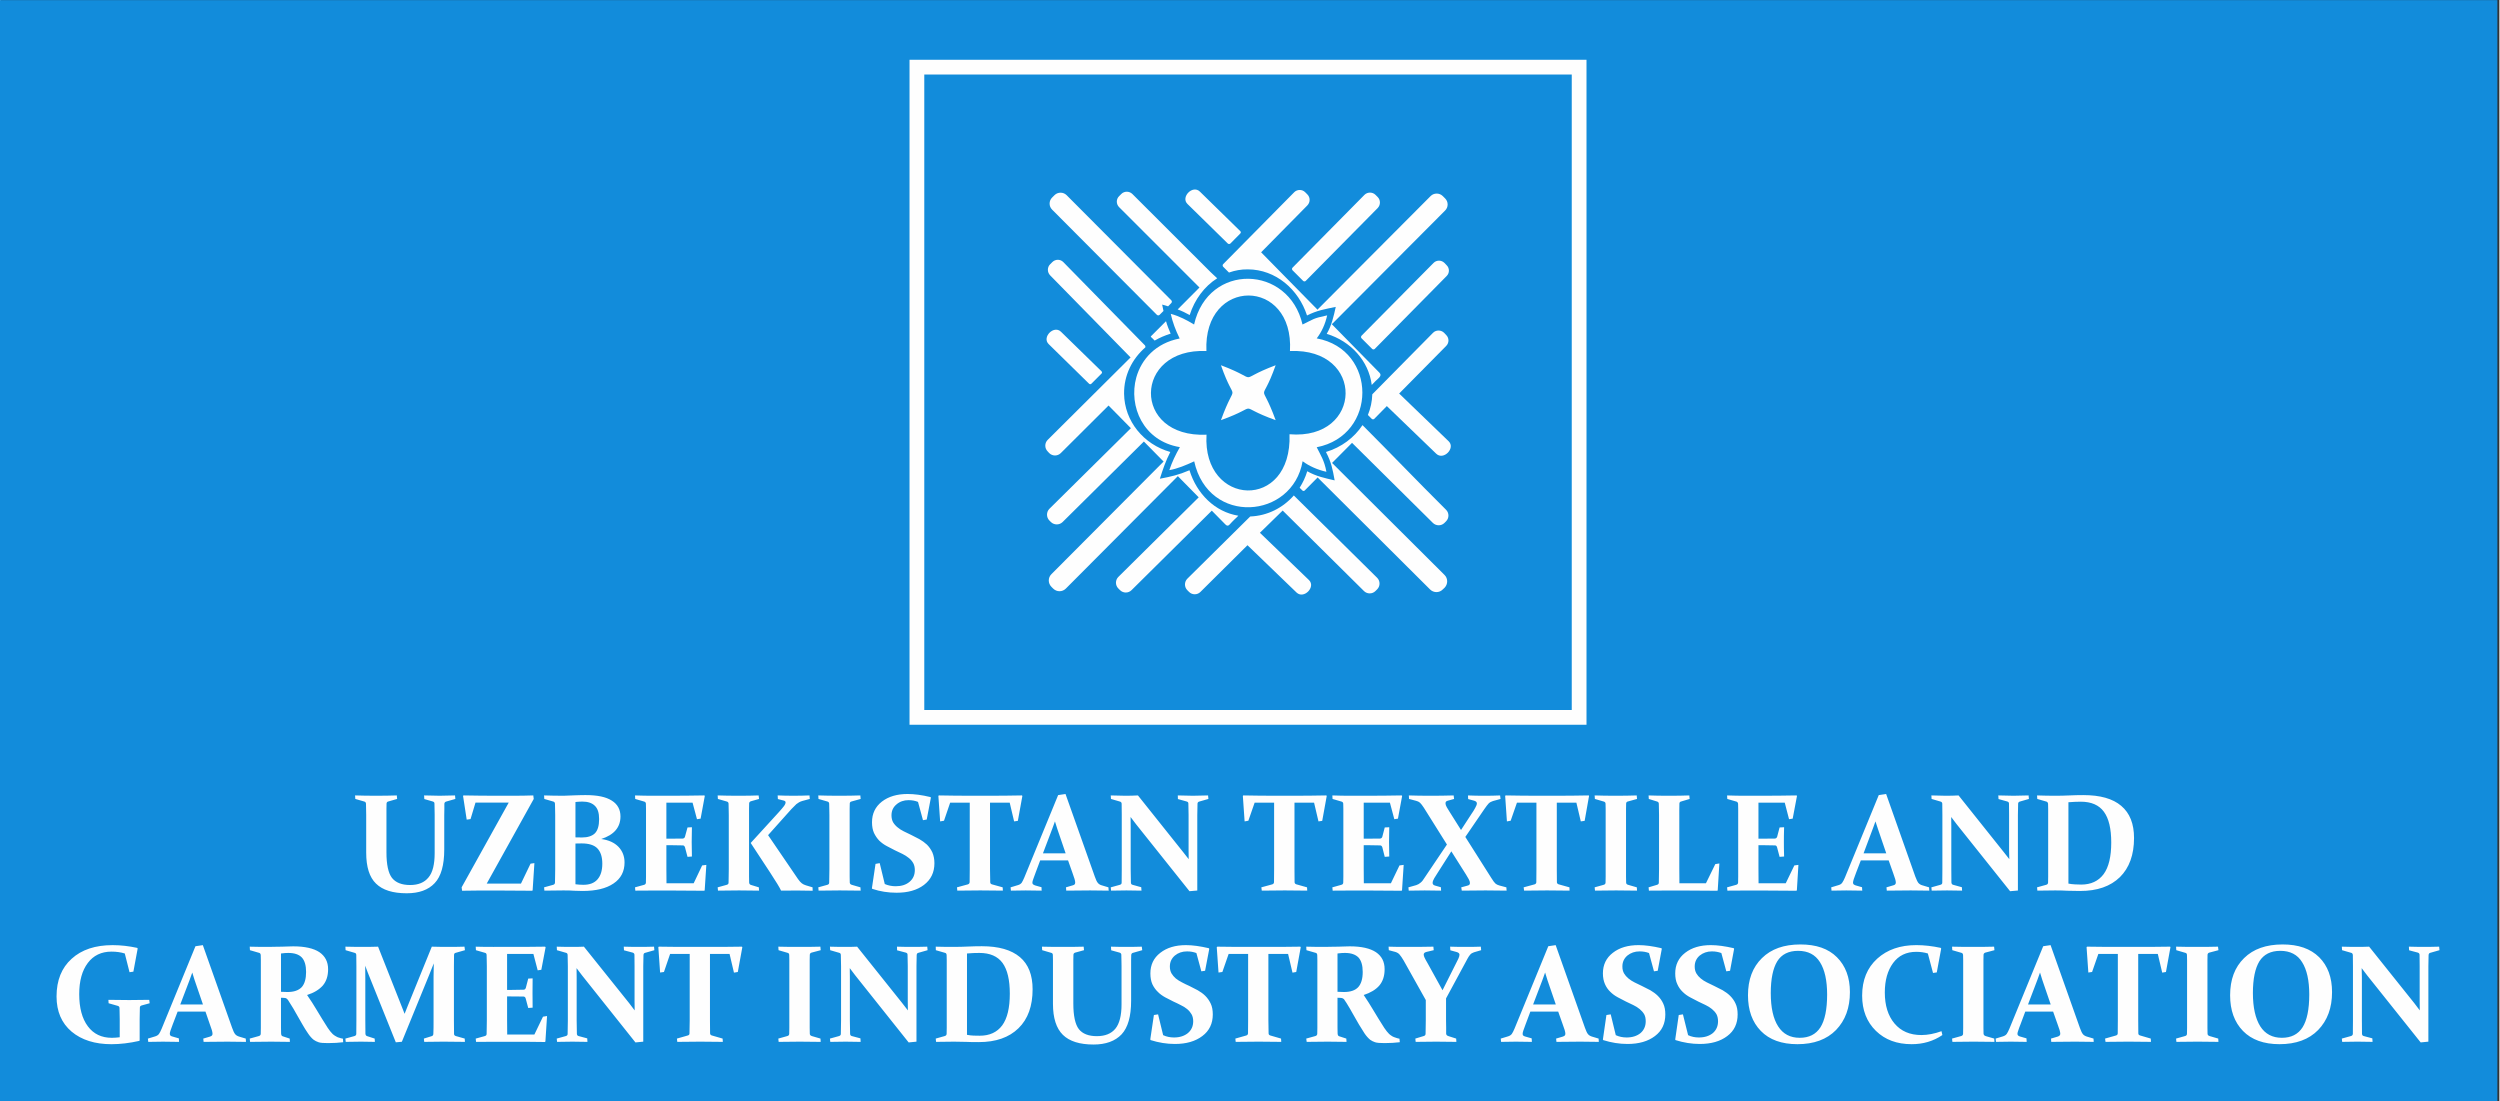 <?xml version="1.0" encoding="UTF-8"?>
<!DOCTYPE svg PUBLIC "-//W3C//DTD SVG 1.1//EN" "http://www.w3.org/Graphics/SVG/1.1/DTD/svg11.dtd">
<!-- Creator: CorelDRAW 2020 (64-Bit) -->
<svg xmlns="http://www.w3.org/2000/svg" xml:space="preserve" width="227px" height="100px" version="1.1" style="shape-rendering:geometricPrecision; text-rendering:geometricPrecision; image-rendering:optimizeQuality; fill-rule:evenodd; clip-rule:evenodd"
viewBox="0 0 227 100.05"
 xmlns:xlink="http://www.w3.org/1999/xlink"
 xmlns:xodm="http://www.corel.com/coreldraw/odm/2003">
 <rect x="0" y="0" width="227" height="100.05" fill="#333333" stroke="none"/>
 <defs>
  <style type="text/css">
   <![CDATA[
    .fil2 {fill:#FEFEFE}
    .fil0 {fill:#128CDB}
    .fil3 {fill:#FEFEFE;fill-rule:nonzero}
    .fil1 {fill:#FEFEFE;fill-rule:nonzero}
   ]]>
  </style>
 </defs>
 <g id="Layer_x0020_1">
  <g id="_2700908815968">
   <polygon class="fil0" points="-0.18,0.01 226.82,0.01 226.82,100.06 -0.18,100.06 "/>
   <g>
    <path class="fil1" d="M83.24 5.43l60.83 0 0 60.41 -61.5 0 0 -60.41 0.67 0zm59.49 1.34l-58.82 0 0 57.73 58.82 0 0 -57.73z"/>
    <path class="fil2" d="M119.68 28.08l10.23 -10.27c0.3,-0.3 0.8,-0.3 1.1,0l0.22 0.22c0.3,0.3 0.3,0.79 0,1.09l-10.24 10.28c-0.02,0.02 -0.05,0.03 -0.07,0.04l4.34 4.42c0.27,0.28 -0.09,0.49 -0.36,0.76 -0.12,0.12 -0.23,0.23 -0.34,0.35 -0.28,-2.19 -1.91,-3.98 -4.09,-4.64 0.46,-0.8 0.62,-1.56 0.82,-2.45 -0.97,0.2 -1.71,0.32 -2.61,0.78 -0.77,-2.38 -2.85,-4.18 -5.37,-4.19 -0.61,-0.01 -1.19,0.1 -1.72,0.29l-0.53 -0.53c-0.06,-0.07 -0.06,-0.17 0,-0.23l6.46 -6.54c0.27,-0.27 0.72,-0.27 0.99,0l0.2 0.2c0.28,0.28 0.27,0.72 0,1l-4.2 4.26 5.13 5.22c0.01,-0.02 0.02,-0.04 0.04,-0.06zm-19.03 8.76l2.03 2.06 -7.41 7.33c-0.28,0.29 -0.28,0.76 0,1.05l0.15 0.15c0.29,0.28 0.76,0.28 1.05,0l7.39 -7.32 1.79 1.82c-0.02,0.01 -0.04,0.03 -0.05,0.05l-10.14 10.18c-0.32,0.31 -0.32,0.83 0,1.15l0.16 0.16c0.32,0.32 0.83,0.32 1.15,0l10.14 -10.18c0.01,-0.01 0.02,-0.03 0.03,-0.04l1.9 1.93 -7.3 7.23c-0.29,0.29 -0.29,0.76 0,1.05l0.15 0.15c0.29,0.29 0.76,0.29 1.05,0l7.29 -7.22 1.22 1.24c0.27,0.28 0.36,0.04 0.64,-0.24l0.2 -0.2c0.12,-0.12 0.26,-0.23 0.35,-0.34 -2.13,-0.35 -3.77,-1.98 -4.44,-4.13 -0.97,0.42 -1.68,0.58 -2.69,0.77 0.28,-0.87 0.53,-1.62 0.95,-2.43 -2.42,-0.68 -4.17,-2.8 -4.2,-5.29 -0.02,-1.66 0.72,-3.16 1.93,-4.21 0.02,-0.06 0.01,-0.13 -0.03,-0.18l-7.42 -7.57c-0.27,-0.28 -0.72,-0.28 -1,0l-0.2 0.2c-0.27,0.27 -0.27,0.72 0,1l7.31 7.46 -7.53 7.49c-0.29,0.29 -0.29,0.76 0,1.05l0.14 0.15c0.29,0.29 0.76,0.29 1.05,0l4.34 -4.32zm23.07 1.78c2.53,2.53 5.03,5.15 7.59,7.69 0.29,0.29 0.29,0.76 0,1.05l-0.15 0.15c-0.28,0.28 -0.75,0.28 -1.04,0l-7.35 -7.28 -1.82 1.83c0.02,0.01 0.03,0.02 0.05,0.04l10.18 10.14c0.31,0.31 0.31,0.83 0,1.15l-0.17 0.16c-0.31,0.32 -0.83,0.32 -1.15,0l-10.18 -10.14c-0.01,-0.01 -0.02,-0.02 -0.03,-0.04l-1.17 1.18c-0.06,0.07 -0.16,0.07 -0.23,0l-0.24 -0.24c0.29,-0.46 0.53,-0.96 0.69,-1.5 0.83,0.47 1.59,0.62 2.49,0.83 -0.18,-1 -0.3,-1.65 -0.79,-2.58 1.4,-0.42 2.57,-1.3 3.32,-2.44zm-19.21 -8.08l1.36 -1.36c0.11,0.39 0.26,0.76 0.42,1.13 -0.52,0.16 -1,0.37 -1.45,0.63l-0.25 -0.25c-0.06,-0.06 -0.14,-0.08 -0.08,-0.15zm2.42 -2.43l1.98 -1.99 -7.3 -7.3c-0.28,-0.28 -0.28,-0.73 0,-1l0.2 -0.2c0.27,-0.27 0.72,-0.27 1,0l7.11 7.1c0.19,0.19 0.4,0.37 0.6,0.56 -1.17,0.74 -2.05,1.93 -2.5,3.34 -0.36,-0.2 -0.71,-0.37 -1.09,-0.51zm17.68 7.71l5.52 -5.59c0.27,-0.27 0.72,-0.27 1,0l0.19 0.2c0.28,0.28 0.28,0.72 0,1l-4.27 4.32 4.5 4.34c0.64,0.62 -0.47,1.76 -1.13,1.13l-4.49 -4.33 -1.14 1.16c-0.06,0.06 -0.17,0.06 -0.23,0l-0.35 -0.35c0.24,-0.59 0.38,-1.22 0.4,-1.88zm-11.34 13.71l4.46 4.3c0.66,0.63 1.77,-0.51 1.13,-1.13l-4.46 -4.3 2.07 -2.02 7.38 7.31c0.29,0.29 0.76,0.29 1.05,0l0.15 -0.15c0.29,-0.29 0.29,-0.76 0,-1.05l-7.57 -7.48c-0.99,1.13 -2.4,1.85 -3.96,1.91l-5.71 5.65c-0.29,0.29 -0.29,0.76 0,1.05l0.15 0.15c0.28,0.29 0.76,0.29 1.04,0l4.27 -4.24zm-13.26 -15.8l-3.68 -3.59c-0.65,-0.64 -1.76,0.5 -1.12,1.12l3.67 3.6c0.06,0.06 0.15,0.06 0.21,0l0.92 -0.92c0.06,-0.05 0.06,-0.15 0,-0.21zm12.61 -12.73l-3.68 -3.6c-0.65,-0.63 -1.76,0.51 -1.12,1.13l3.67 3.6c0.06,0.05 0.16,0.05 0.22,0l0.91 -0.92c0.06,-0.06 0.06,-0.15 0,-0.21zm-6.27 6.28l-9.51 -9.55c-0.3,-0.3 -0.8,-0.3 -1.1,0l-0.22 0.22c-0.3,0.3 -0.3,0.79 0,1.09l9.52 9.56c0.07,0.07 0.18,0.07 0.25,0l0.35 -0.35c-0.04,-0.19 -0.08,-0.38 -0.12,-0.58 0.19,0.05 0.37,0.1 0.54,0.16l0.29 -0.3c0.07,-0.07 0.07,-0.18 0,-0.25zm17.28 3.22l6.54 -6.61c0.27,-0.28 0.72,-0.28 1,0l0.19 0.2c0.28,0.27 0.28,0.72 0,0.99l-6.53 6.62c-0.07,0.06 -0.17,0.06 -0.23,0l-0.97 -0.97c-0.06,-0.06 -0.06,-0.16 0,-0.23zm-6.27 -6.18l6.54 -6.62c0.27,-0.27 0.73,-0.27 1,0l0.2 0.2c0.27,0.27 0.27,0.72 0,1l-6.54 6.62c-0.06,0.06 -0.16,0.06 -0.23,0l-0.97 -0.97c-0.06,-0.07 -0.06,-0.17 0,-0.23z"/>
    <path class="fil2" d="M108.42 29.48c-0.65,-0.39 -1.31,-0.75 -2.12,-0.97 0.16,0.74 0.44,1.49 0.81,2.24 -2.17,0.42 -3.47,1.87 -3.94,3.54 -0.72,2.62 0.63,5.78 3.96,6.33 -0.39,0.68 -0.72,1.37 -0.96,2.09 0.75,-0.13 1.5,-0.45 2.26,-0.8 1.3,5.87 8.94,5.25 9.85,-0.01 0.59,0.44 1.35,0.78 2.16,0.96 -0.19,-1.04 -0.51,-1.48 -0.88,-2.23 5.53,-1.08 5.53,-8.87 0,-9.89 0.45,-0.59 0.77,-1.28 0.95,-2.09 -1.34,0.28 -1.2,0.34 -2.24,0.83 -1.25,-5.43 -8.57,-5.65 -9.85,0zm2.44 8.69c3.89,-1.4 1.07,-1.4 4.97,0 -1.43,-3.93 -1.38,-1.08 0,-4.99 -3.86,1.45 -1.12,1.45 -4.97,0 1.37,3.91 1.42,1.06 0,4.99zm-1.32 -6.28c-6.64,-0.3 -6.8,7.9 0.01,7.6 -0.39,6.55 7.79,6.97 7.54,-0.04 6.68,0.56 6.89,-7.86 0.04,-7.56 0.39,-6.71 -7.89,-6.74 -7.59,0z"/>
   </g>
   <g>
    <path class="fil3" d="M32.2 72.26c0.57,0.02 1.2,0.03 1.9,0.03 0.71,0 1.34,-0.01 1.89,-0.03l0.03 0.32 -0.8 0.23c-0.1,0.02 -0.15,0.09 -0.16,0.18 0,0.15 0,0.31 -0.01,0.48 0,0.17 0,0.36 0,0.55l0 3.4c0,1.13 0.17,1.9 0.5,2.33 0.34,0.43 0.89,0.65 1.65,0.65 0.74,0 1.3,-0.23 1.67,-0.69 0.38,-0.45 0.56,-1.19 0.56,-2.21l0 -3.48c0,-0.19 0,-0.38 -0.01,-0.55 0,-0.17 0,-0.33 -0.01,-0.48 0,-0.09 -0.05,-0.15 -0.16,-0.18l-0.76 -0.22 -0.02 -0.33c0.55,0.02 1.02,0.03 1.42,0.03 0.36,0 0.83,-0.01 1.39,-0.03l0.03 0.32 -0.84 0.24c-0.1,0.03 -0.15,0.1 -0.16,0.2 0,0.14 0,0.3 0,0.47 -0.01,0.17 -0.01,0.35 -0.01,0.56l0 3.13c0,1.42 -0.29,2.44 -0.87,3.05 -0.58,0.62 -1.43,0.92 -2.54,0.92 -1.26,0 -2.19,-0.29 -2.79,-0.88 -0.6,-0.58 -0.89,-1.52 -0.89,-2.81l0 -3.41c0,-0.21 0,-0.39 -0.01,-0.56 0,-0.17 0,-0.33 -0.01,-0.47 0,-0.1 -0.05,-0.17 -0.14,-0.2l-0.83 -0.24 -0.02 -0.32zm9.72 8.66l-0.04 -0.31 4.28 -7.7 -3.02 0 -0.45 1.5 -0.35 0.05 -0.33 -2.15 0.04 -0.05c1.05,0.02 2.03,0.03 2.96,0.03l1.61 0c0.59,0 1.18,-0.01 1.77,-0.03l0.04 0.32 -4.27 7.69 3.11 0 0.87 -1.81 0.35 -0.05 -0.16 2.47 -0.04 0.04c-1.17,-0.01 -2.2,-0.02 -3.11,-0.02l-1.65 0c-0.58,0 -1.11,0.01 -1.61,0.02zm7.45 -8.66c0.58,0.02 1.17,0.03 1.78,0.03 0.22,-0.01 0.57,-0.02 1.04,-0.04 0.47,-0.02 0.8,-0.02 0.97,-0.02 1.04,0 1.83,0.16 2.36,0.5 0.53,0.33 0.79,0.82 0.79,1.44 0,0.99 -0.58,1.67 -1.75,2.05 0.68,0.09 1.2,0.33 1.57,0.71 0.36,0.38 0.55,0.85 0.55,1.42 0,0.82 -0.33,1.46 -1,1.91 -0.66,0.45 -1.59,0.68 -2.81,0.68 -0.24,0 -0.48,-0.01 -0.75,-0.02 -0.26,-0.02 -0.58,-0.03 -0.97,-0.03 -0.6,0 -1.18,0.01 -1.75,0.02l-0.03 -0.3 0.83 -0.23c0.1,-0.03 0.15,-0.09 0.16,-0.19 0.01,-0.16 0.01,-0.35 0.01,-0.55 0.01,-0.2 0.01,-0.43 0.01,-0.68l0 -4.91c0,-0.21 0,-0.39 -0.01,-0.56 0,-0.17 0,-0.33 -0.01,-0.47 0,-0.1 -0.05,-0.17 -0.14,-0.2l-0.83 -0.24 -0.02 -0.32zm2.85 4.37l0 3.7c0.23,0.03 0.47,0.05 0.72,0.05 0.57,0 0.99,-0.16 1.28,-0.49 0.29,-0.33 0.44,-0.8 0.44,-1.43 0,-0.62 -0.15,-1.08 -0.45,-1.39 -0.29,-0.3 -0.77,-0.45 -1.43,-0.45 -0.19,0 -0.38,0 -0.56,0.01zm0 -0.56c0.21,0.01 0.41,0.01 0.6,0.01 0.52,0 0.91,-0.13 1.17,-0.38 0.25,-0.26 0.38,-0.68 0.38,-1.29 0,-0.57 -0.13,-0.97 -0.4,-1.22 -0.26,-0.25 -0.63,-0.37 -1.13,-0.37 -0.08,0 -0.17,0 -0.27,0.01 -0.11,0 -0.22,0.02 -0.35,0.03l0 3.21zm7.05 -3.78l1.55 0c1,0 2.04,-0.01 3.11,-0.03l0.04 0.05 -0.38 2.06 -0.33 0.05 -0.4 -1.5 -2.38 0 0 3.27 0.33 0c0.36,0 0.74,0 1.15,-0.01 0.11,-0.01 0.18,-0.06 0.21,-0.17l0.23 -0.84 0.4 -0.02c-0.01,0.59 -0.02,1.04 -0.02,1.34 0,0.29 0.01,0.73 0.02,1.32l-0.4 0.03 -0.23 -0.87c-0.04,-0.11 -0.1,-0.17 -0.19,-0.17 -0.42,-0.01 -0.81,-0.02 -1.18,-0.02l-0.32 0 0 2.12c0,0.45 0,0.9 0.01,1.34l2.47 0 0.77 -1.62 0.38 -0.05 -0.15 2.31 -0.04 0.04c-1.03,-0.01 -2.02,-0.02 -2.99,-0.02l-1.63 0c-0.53,0 -1.08,0.01 -1.64,0.01l-0.03 -0.3 0.83 -0.23c0.1,-0.03 0.15,-0.09 0.16,-0.19 0.01,-0.16 0.01,-0.35 0.01,-0.55 0,-0.2 0,-0.43 0,-0.68l0 -4.91c0,-0.21 0,-0.39 0,-0.56 0,-0.17 0,-0.33 -0.01,-0.47 0,-0.1 -0.05,-0.17 -0.15,-0.2l-0.82 -0.24 -0.02 -0.32c0.58,0.02 1.12,0.03 1.64,0.03zm8.72 1.73l0 4.94c0,0.25 0,0.47 0,0.68 0,0.2 0.01,0.38 0.01,0.54 0.01,0.11 0.06,0.18 0.16,0.21l0.72 0.22 0.02 0.3c-0.51,-0.01 -1.11,-0.02 -1.81,-0.02 -0.71,0 -1.35,0.01 -1.92,0.02l-0.03 -0.3 0.83 -0.23c0.1,-0.03 0.16,-0.09 0.16,-0.19 0.01,-0.16 0.01,-0.35 0.01,-0.55 0.01,-0.2 0.01,-0.43 0.01,-0.68l0 -4.91c0,-0.21 0,-0.39 -0.01,-0.56 0,-0.17 0,-0.33 -0.01,-0.47 0,-0.1 -0.05,-0.17 -0.14,-0.2l-0.83 -0.24 -0.02 -0.32c0.57,0.02 1.2,0.03 1.9,0.03 0.71,0 1.31,-0.01 1.82,-0.03l0.04 0.32 -0.74 0.21c-0.1,0.03 -0.15,0.09 -0.16,0.19 0,0.15 -0.01,0.32 -0.01,0.49 0,0.17 0,0.36 0,0.55zm0.15 2.56l2.53 -2.77c0.2,-0.22 0.36,-0.41 0.47,-0.55 0.12,-0.15 0.17,-0.28 0.17,-0.37 0,-0.07 -0.05,-0.13 -0.16,-0.16l-0.54 -0.14 -0.02 -0.33c0.44,0.02 0.91,0.03 1.43,0.03 0.51,0 1,-0.01 1.46,-0.03l0.03 0.32 -0.7 0.19c-0.2,0.06 -0.37,0.16 -0.52,0.28 -0.14,0.13 -0.29,0.28 -0.45,0.45l-2.12 2.37 2.72 3.99c0.13,0.18 0.24,0.31 0.35,0.39 0.1,0.08 0.22,0.13 0.37,0.18l0.6 0.18 0.01 0.31c-0.45,-0.01 -0.92,-0.02 -1.41,-0.02 -0.45,0 -0.94,0.01 -1.46,0.01 -0.12,-0.27 -0.46,-0.82 -1,-1.65l-1.76 -2.68zm8.99 2.38c0,0.25 0,0.47 0,0.68 0,0.2 0.01,0.38 0.01,0.54 0.01,0.11 0.08,0.18 0.21,0.21l0.76 0.22 0.02 0.3c-0.57,-0.01 -1.2,-0.02 -1.9,-0.02 -0.71,0 -1.35,0.01 -1.92,0.02l-0.03 -0.3 0.83 -0.23c0.1,-0.03 0.16,-0.09 0.16,-0.19 0.01,-0.16 0.01,-0.35 0.01,-0.55 0.01,-0.2 0.01,-0.43 0.01,-0.68l0 -4.91c0,-0.21 0,-0.39 -0.01,-0.56 0,-0.17 0,-0.33 -0.01,-0.47 0,-0.1 -0.05,-0.17 -0.14,-0.2l-0.83 -0.24 -0.02 -0.32c0.57,0.02 1.2,0.03 1.9,0.03 0.71,0 1.35,-0.01 1.92,-0.03l0.03 0.32 -0.83 0.23c-0.1,0.02 -0.15,0.08 -0.16,0.18 0,0.15 -0.01,0.31 -0.01,0.48 0,0.17 0,0.36 0,0.55l0 4.94zm6.21 -6.11c-0.26,-0.11 -0.55,-0.16 -0.86,-0.16 -0.43,0 -0.8,0.13 -1.1,0.39 -0.3,0.25 -0.45,0.58 -0.45,0.99 0,0.24 0.05,0.45 0.14,0.62 0.1,0.17 0.24,0.33 0.4,0.46 0.16,0.14 0.35,0.26 0.57,0.37 0.21,0.1 0.43,0.21 0.66,0.32 0.25,0.12 0.5,0.25 0.76,0.39 0.25,0.14 0.48,0.31 0.69,0.5 0.2,0.2 0.36,0.43 0.49,0.7 0.12,0.28 0.19,0.6 0.19,0.99 0,0.84 -0.32,1.49 -0.95,1.97 -0.63,0.48 -1.46,0.71 -2.49,0.71 -0.75,0 -1.48,-0.11 -2.2,-0.35l-0.04 -0.05 0.33 -2.22 0.38 -0.07 0.46 1.9c0.3,0.13 0.63,0.2 0.99,0.2 0.52,0 0.94,-0.13 1.26,-0.4 0.32,-0.27 0.48,-0.62 0.48,-1.07 0,-0.25 -0.05,-0.46 -0.15,-0.64 -0.1,-0.17 -0.23,-0.33 -0.4,-0.46 -0.17,-0.14 -0.36,-0.26 -0.58,-0.37 -0.21,-0.11 -0.43,-0.21 -0.67,-0.32 -0.25,-0.12 -0.5,-0.25 -0.75,-0.39 -0.25,-0.13 -0.48,-0.3 -0.68,-0.49 -0.19,-0.2 -0.35,-0.43 -0.48,-0.7 -0.12,-0.27 -0.18,-0.59 -0.18,-0.97 0,-0.79 0.3,-1.41 0.9,-1.88 0.6,-0.46 1.37,-0.69 2.33,-0.69 0.61,0 1.3,0.09 2.08,0.28l0.04 0.05 -0.38 1.99 -0.34 0.06 -0.45 -1.66zm5.64 8.04c-0.72,0 -1.41,0.01 -2.07,0.02l-0.03 -0.3 0.99 -0.27c0.1,-0.03 0.15,-0.1 0.16,-0.2 0.01,-0.31 0.01,-0.7 0.01,-1.19l0 -6.03 -1.78 0 -0.56 1.64 -0.35 0.06 -0.16 -2.31 0.04 -0.05c1.01,0.02 1.98,0.03 2.91,0.03l1.72 0c0.92,0 1.9,-0.01 2.92,-0.03l0.04 0.05 -0.41 2.26 -0.34 0.05 -0.4 -1.7 -1.79 0 0 6.03c0,0.49 0.01,0.88 0.02,1.19 0,0.1 0.05,0.17 0.16,0.2l0.97 0.27 0.02 0.3c-0.68,-0.01 -1.37,-0.02 -2.07,-0.02zm5.46 -2.73l-0.43 1.15c-0.09,0.23 -0.15,0.41 -0.2,0.55 -0.05,0.14 -0.08,0.24 -0.08,0.32 0,0.07 0.02,0.12 0.06,0.16 0.04,0.03 0.1,0.06 0.17,0.09l0.6 0.17 0.01 0.31c-0.59,-0.01 -1.08,-0.02 -1.45,-0.02 -0.39,0 -0.84,0.01 -1.34,0.02l-0.03 -0.3 0.66 -0.2c0.16,-0.04 0.27,-0.12 0.35,-0.22 0.07,-0.11 0.15,-0.27 0.24,-0.48l3.07 -7.48 0.67 -0.1 2.66 7.5c0.1,0.29 0.19,0.48 0.28,0.58 0.08,0.1 0.2,0.18 0.36,0.22l0.6 0.18 0.02 0.3c-0.55,-0.01 -1.11,-0.02 -1.68,-0.02 -0.74,0 -1.47,0.01 -2.17,0.02l-0.03 -0.3 0.61 -0.18c0.08,-0.02 0.14,-0.05 0.18,-0.09 0.03,-0.04 0.05,-0.09 0.05,-0.17 0,-0.08 -0.02,-0.19 -0.06,-0.32 -0.04,-0.14 -0.1,-0.31 -0.18,-0.53l-0.41 -1.16 -2.53 0zm1.34 -3.54c-0.08,0.21 -0.16,0.43 -0.24,0.66l-0.85 2.24 2.06 0 -0.76 -2.23c-0.07,-0.23 -0.15,-0.46 -0.21,-0.67zm6.9 5.55c0,0.11 0.05,0.19 0.15,0.21l0.79 0.22 0.02 0.31c-0.56,-0.01 -1.01,-0.02 -1.37,-0.02 -0.36,0 -0.82,0.01 -1.39,0.02l-0.03 -0.3 0.83 -0.23c0.1,-0.03 0.16,-0.09 0.16,-0.19 0.01,-0.33 0.01,-0.74 0.01,-1.23l0 -4.91c0,-0.41 0,-0.75 -0.01,-1.03 0,-0.1 -0.05,-0.17 -0.15,-0.2l-0.82 -0.24 -0.02 -0.32c0.58,0.02 1.02,0.03 1.32,0.03 0.41,0 0.79,-0.01 1.15,-0.03l4.1 5.14c0.17,0.21 0.34,0.42 0.51,0.65 -0.01,-0.28 -0.01,-0.55 -0.01,-0.81l0 -3.22c0,-0.4 -0.01,-0.74 -0.02,-1.03 0,-0.09 -0.05,-0.15 -0.16,-0.18l-0.79 -0.22 -0.01 -0.33c0.56,0.02 1.02,0.03 1.37,0.03 0.36,0 0.82,-0.01 1.38,-0.03l0.03 0.32 -0.84 0.24c-0.1,0.03 -0.15,0.1 -0.15,0.2 -0.01,0.28 -0.02,0.62 -0.02,1.03l0 6.85 -0.71 0.06 -4.85 -6.08c-0.14,-0.19 -0.31,-0.41 -0.5,-0.66 0.01,0.3 0.01,0.58 0.01,0.84l0 3.9c0,0.49 0.01,0.89 0.02,1.21zm13.96 0.72c-0.73,0 -1.42,0.01 -2.07,0.02l-0.04 -0.3 0.99 -0.27c0.1,-0.03 0.16,-0.1 0.16,-0.2 0.01,-0.31 0.01,-0.7 0.01,-1.19l0 -6.03 -1.77 0 -0.57 1.64 -0.34 0.06 -0.16 -2.31 0.04 -0.05c1.01,0.02 1.98,0.03 2.9,0.03l1.72 0c0.93,0 1.9,-0.01 2.92,-0.03l0.04 0.05 -0.41 2.26 -0.34 0.05 -0.4 -1.7 -1.78 0 0 6.03c0,0.49 0,0.88 0.01,1.19 0,0.1 0.06,0.17 0.17,0.2l0.96 0.27 0.02 0.3c-0.68,-0.01 -1.37,-0.02 -2.06,-0.02zm5.98 -8.6l1.55 0c1,0 2.04,-0.01 3.11,-0.03l0.04 0.05 -0.38 2.06 -0.33 0.05 -0.4 -1.5 -2.38 0 0 3.27 0.33 0c0.36,0 0.74,0 1.15,-0.01 0.11,-0.01 0.18,-0.06 0.21,-0.17l0.22 -0.84 0.41 -0.02c-0.01,0.59 -0.02,1.04 -0.02,1.34 0,0.29 0.01,0.73 0.02,1.32l-0.41 0.03 -0.22 -0.87c-0.04,-0.11 -0.1,-0.17 -0.2,-0.17 -0.41,-0.01 -0.81,-0.02 -1.17,-0.02l-0.32 0 0 2.12c0,0.45 0,0.9 0.01,1.34l2.46 0 0.78 -1.62 0.38 -0.05 -0.15 2.31 -0.04 0.04c-1.03,-0.01 -2.02,-0.02 -2.99,-0.02l-1.64 0c-0.52,0 -1.07,0.01 -1.63,0.01l-0.03 -0.3 0.82 -0.23c0.11,-0.03 0.16,-0.09 0.17,-0.19 0,-0.16 0.01,-0.35 0.01,-0.55 0,-0.2 0,-0.43 0,-0.68l0 -4.91c0,-0.21 0,-0.39 0,-0.56 0,-0.17 -0.01,-0.33 -0.01,-0.47 0,-0.1 -0.05,-0.17 -0.15,-0.2l-0.82 -0.24 -0.02 -0.32c0.57,0.02 1.12,0.03 1.64,0.03zm14.19 8.62c-0.57,-0.01 -1.21,-0.02 -1.91,-0.02 -0.65,0 -1.37,0.01 -2.16,0.02l-0.05 -0.3 0.55 -0.15c0.09,-0.02 0.15,-0.05 0.19,-0.09 0.03,-0.04 0.05,-0.09 0.05,-0.15 0,-0.1 -0.03,-0.21 -0.11,-0.35 -0.07,-0.13 -0.15,-0.27 -0.24,-0.41l-1.34 -2.12 -1.21 1.9c-0.13,0.19 -0.24,0.38 -0.34,0.54 -0.1,0.17 -0.15,0.31 -0.15,0.43 0,0.06 0.02,0.11 0.05,0.14 0.03,0.04 0.08,0.08 0.17,0.1l0.53 0.15 0.02 0.31c-0.46,-0.01 -0.96,-0.02 -1.49,-0.02 -0.48,0 -0.96,0.01 -1.45,0.02l-0.03 -0.3 0.71 -0.2c0.15,-0.05 0.28,-0.12 0.39,-0.22 0.12,-0.09 0.24,-0.24 0.36,-0.44l2.04 -3.03 -2.1 -3.35c-0.14,-0.22 -0.26,-0.36 -0.35,-0.45 -0.1,-0.08 -0.21,-0.14 -0.35,-0.17l-0.64 -0.17 -0.02 -0.32c0.58,0.02 1.25,0.03 2,0.03 0.66,0 1.35,-0.01 2.07,-0.03l0.04 0.32 -0.54 0.15c-0.09,0.02 -0.15,0.05 -0.19,0.09 -0.03,0.04 -0.05,0.09 -0.05,0.15 0,0.1 0.03,0.21 0.11,0.35 0.08,0.13 0.16,0.27 0.25,0.41l1.05 1.67 0.95 -1.46c0.13,-0.19 0.25,-0.37 0.34,-0.55 0.1,-0.17 0.15,-0.31 0.15,-0.41 0,-0.11 -0.08,-0.19 -0.24,-0.24l-0.55 -0.15 -0.02 -0.33c0.46,0.02 0.95,0.03 1.48,0.03 0.51,0 0.99,-0.01 1.44,-0.03l0.04 0.32 -0.69 0.19c-0.16,0.05 -0.29,0.12 -0.39,0.22 -0.09,0.1 -0.23,0.27 -0.39,0.51l-1.73 2.53 2.35 3.71c0.17,0.27 0.29,0.44 0.38,0.52 0.09,0.08 0.21,0.14 0.36,0.18l0.64 0.17 0.02 0.3zm3.66 -0.02c-0.73,0 -1.42,0.01 -2.07,0.02l-0.04 -0.3 0.99 -0.27c0.1,-0.03 0.16,-0.1 0.16,-0.2 0.01,-0.31 0.01,-0.7 0.01,-1.19l0 -6.03 -1.77 0 -0.57 1.64 -0.34 0.06 -0.16 -2.31 0.04 -0.05c1.01,0.02 1.98,0.03 2.9,0.03l1.72 0c0.93,0 1.9,-0.01 2.93,-0.03l0.03 0.05 -0.4 2.26 -0.35 0.05 -0.4 -1.7 -1.78 0 0 6.03c0,0.49 0,0.88 0.01,1.19 0,0.1 0.06,0.17 0.17,0.2l0.97 0.27 0.01 0.3c-0.68,-0.01 -1.37,-0.02 -2.06,-0.02zm7.19 -1.93c0,0.25 0,0.47 0,0.68 0,0.2 0.01,0.38 0.01,0.54 0,0.11 0.07,0.18 0.21,0.21l0.76 0.22 0.02 0.3c-0.58,-0.01 -1.21,-0.02 -1.9,-0.02 -0.72,0 -1.36,0.01 -1.92,0.02l-0.03 -0.3 0.82 -0.23c0.11,-0.03 0.16,-0.09 0.17,-0.19 0.01,-0.16 0.01,-0.35 0.01,-0.55 0,-0.2 0,-0.43 0,-0.68l0 -4.91c0,-0.21 0,-0.39 0,-0.56 0,-0.17 0,-0.33 -0.01,-0.47 0,-0.1 -0.05,-0.17 -0.15,-0.2l-0.82 -0.24 -0.02 -0.32c0.57,0.02 1.2,0.03 1.89,0.03 0.72,0 1.36,-0.01 1.93,-0.03l0.03 0.32 -0.83 0.23c-0.1,0.02 -0.15,0.08 -0.16,0.18 0,0.15 -0.01,0.31 -0.01,0.48 0,0.17 0,0.36 0,0.55l0 4.94zm4.84 -4.94l0 4.88c0,0.45 0,0.9 0.01,1.34l2.41 0 0.85 -1.74 0.37 -0.06 -0.15 2.44 -0.04 0.04c-1.02,-0.01 -2.01,-0.02 -2.98,-0.02l-1.53 0c-0.61,0 -1.17,0.01 -1.7,0.01l-0.03 -0.3 0.77 -0.23c0.1,-0.03 0.16,-0.09 0.16,-0.19 0.01,-0.16 0.01,-0.35 0.01,-0.55 0.01,-0.2 0.01,-0.43 0.01,-0.68l0 -4.91c0,-0.21 0,-0.39 -0.01,-0.56 0,-0.17 0,-0.33 -0.01,-0.47 0,-0.1 -0.05,-0.17 -0.14,-0.2l-0.77 -0.24 -0.02 -0.32c0.53,0.02 1.14,0.03 1.84,0.03 0.71,0 1.33,-0.01 1.86,-0.03l0.03 0.32 -0.77 0.23c-0.1,0.02 -0.15,0.08 -0.16,0.18 0,0.15 -0.01,0.36 -0.01,0.64 0,0.27 0,0.4 0,0.39zm5.98 -1.73l1.56 0c1,0 2.03,-0.01 3.11,-0.03l0.04 0.05 -0.39 2.06 -0.33 0.05 -0.39 -1.5 -2.39 0 0 3.27 0.33 0c0.36,0 0.75,0 1.16,-0.01 0.11,-0.01 0.17,-0.06 0.21,-0.17l0.22 -0.84 0.41 -0.02c-0.02,0.59 -0.02,1.04 -0.02,1.34 0,0.29 0,0.73 0.02,1.32l-0.41 0.03 -0.23 -0.87c-0.03,-0.11 -0.09,-0.17 -0.19,-0.17 -0.42,-0.01 -0.81,-0.02 -1.17,-0.02l-0.33 0 0 2.12c0,0.45 0.01,0.9 0.01,1.34l2.47 0 0.78 -1.62 0.37 -0.05 -0.14 2.31 -0.05 0.04c-1.02,-0.01 -2.02,-0.02 -2.99,-0.02l-1.63 0c-0.53,0 -1.07,0.01 -1.64,0.01l-0.03 -0.3 0.83 -0.23c0.1,-0.03 0.16,-0.09 0.17,-0.19 0,-0.16 0,-0.35 0.01,-0.55 0,-0.2 0,-0.43 0,-0.68l0 -4.91c0,-0.21 0,-0.39 0,-0.56 -0.01,-0.17 -0.01,-0.33 -0.01,-0.47 -0.01,-0.1 -0.06,-0.17 -0.15,-0.2l-0.83 -0.24 -0.02 -0.32c0.58,0.02 1.12,0.03 1.64,0.03zm10.51 5.87l-0.44 1.15c-0.08,0.23 -0.15,0.41 -0.2,0.55 -0.04,0.14 -0.07,0.24 -0.07,0.32 0,0.07 0.02,0.12 0.06,0.16 0.04,0.03 0.09,0.06 0.17,0.09l0.59 0.17 0.02 0.31c-0.59,-0.01 -1.08,-0.02 -1.45,-0.02 -0.39,0 -0.84,0.01 -1.34,0.02l-0.03 -0.3 0.66 -0.2c0.16,-0.04 0.27,-0.12 0.34,-0.22 0.08,-0.11 0.16,-0.27 0.25,-0.48l3.07 -7.48 0.67 -0.1 2.65 7.5c0.11,0.29 0.2,0.48 0.28,0.58 0.09,0.1 0.21,0.18 0.37,0.22l0.6 0.18 0.02 0.3c-0.56,-0.01 -1.12,-0.02 -1.68,-0.02 -0.74,0 -1.47,0.01 -2.18,0.02l-0.03 -0.3 0.61 -0.18c0.09,-0.02 0.15,-0.05 0.18,-0.09 0.04,-0.04 0.06,-0.09 0.06,-0.17 0,-0.08 -0.02,-0.19 -0.06,-0.32 -0.05,-0.14 -0.1,-0.31 -0.18,-0.53l-0.41 -1.16 -2.53 0zm1.33 -3.54c-0.07,0.21 -0.15,0.43 -0.24,0.66l-0.84 2.24 2.06 0 -0.76 -2.23c-0.08,-0.23 -0.15,-0.46 -0.22,-0.67zm6.9 5.55c0.01,0.11 0.06,0.19 0.16,0.21l0.79 0.22 0.02 0.31c-0.56,-0.01 -1.02,-0.02 -1.37,-0.02 -0.36,0 -0.82,0.01 -1.39,0.02l-0.03 -0.3 0.82 -0.23c0.11,-0.03 0.17,-0.09 0.17,-0.19 0.01,-0.33 0.01,-0.74 0.01,-1.23l0 -4.91c0,-0.41 0,-0.75 -0.01,-1.03 0,-0.1 -0.05,-0.17 -0.15,-0.2l-0.82 -0.24 -0.02 -0.32c0.57,0.02 1.02,0.03 1.32,0.03 0.41,0 0.79,-0.01 1.15,-0.03l4.1 5.14c0.17,0.21 0.33,0.42 0.51,0.65 -0.01,-0.28 -0.02,-0.55 -0.02,-0.81l0 -3.22c0,-0.4 0,-0.74 -0.01,-1.03 0,-0.09 -0.06,-0.15 -0.16,-0.18l-0.79 -0.22 -0.02 -0.33c0.57,0.02 1.03,0.03 1.38,0.03 0.36,0 0.82,-0.01 1.37,-0.03l0.03 0.32 -0.83 0.24c-0.1,0.03 -0.15,0.1 -0.15,0.2 -0.01,0.28 -0.02,0.62 -0.02,1.03l0 6.85 -0.71 0.06 -4.85 -6.08c-0.15,-0.19 -0.31,-0.41 -0.5,-0.66 0.01,0.3 0.01,0.58 0.01,0.84l0 3.9c0,0.49 0.01,0.89 0.01,1.21zm9.45 0.72c-0.53,0 -1.07,0.01 -1.64,0.02l-0.03 -0.3 0.83 -0.23c0.11,-0.03 0.16,-0.09 0.17,-0.19 0,-0.16 0,-0.35 0.01,-0.55 0,-0.2 0,-0.43 0,-0.68l0 -4.91c0,-0.21 0,-0.39 0,-0.56 -0.01,-0.17 -0.01,-0.33 -0.01,-0.47 -0.01,-0.1 -0.06,-0.17 -0.15,-0.2l-0.83 -0.24 -0.02 -0.32c0.58,0.02 1.13,0.03 1.66,0.03 0.44,0 0.86,-0.01 1.27,-0.03 0.41,-0.02 0.83,-0.03 1.27,-0.03 1.53,0 2.68,0.32 3.45,0.98 0.78,0.66 1.16,1.63 1.16,2.92 0,1.52 -0.43,2.71 -1.28,3.55 -0.86,0.84 -2.06,1.26 -3.62,1.26 -0.43,0 -0.8,-0.01 -1.14,-0.02 -0.33,-0.02 -0.7,-0.03 -1.1,-0.03zm1.18 -0.62c0.2,0.04 0.39,0.06 0.58,0.07 0.19,0.01 0.38,0.02 0.58,0.02 0.89,0 1.57,-0.32 2.04,-0.95 0.46,-0.63 0.69,-1.59 0.69,-2.87 0,-1.26 -0.22,-2.19 -0.67,-2.8 -0.44,-0.6 -1.14,-0.91 -2.09,-0.91 -0.36,0 -0.73,0.02 -1.13,0.05l0 7.39zm-175.79 8l-0.35 0.05 -0.43 -1.7c-0.35,-0.11 -0.75,-0.17 -1.21,-0.17 -0.92,0 -1.64,0.35 -2.15,1.03 -0.52,0.69 -0.78,1.63 -0.78,2.83 0,1.25 0.26,2.22 0.78,2.92 0.52,0.7 1.25,1.05 2.18,1.05 0.22,0 0.46,-0.02 0.72,-0.05l0 -1.62c0,-0.21 0,-0.4 -0.01,-0.56 0,-0.17 0,-0.33 -0.01,-0.47 0,-0.1 -0.05,-0.17 -0.15,-0.2l-0.84 -0.24 -0.02 -0.31c0.59,0.01 1.22,0.02 1.9,0.02 0.71,0 1.31,-0.01 1.81,-0.02l0.04 0.31 -0.73 0.2c-0.1,0.03 -0.16,0.09 -0.16,0.19 -0.01,0.16 -0.01,0.33 -0.01,0.5 -0.01,0.17 -0.01,0.35 -0.01,0.55l0 1.94 -0.04 0.04c-0.88,0.2 -1.73,0.3 -2.52,0.3 -1.5,0 -2.71,-0.38 -3.62,-1.14 -0.91,-0.77 -1.37,-1.83 -1.37,-3.2 0,-1.46 0.46,-2.6 1.37,-3.42 0.91,-0.83 2.15,-1.24 3.72,-1.24 0.76,0 1.5,0.09 2.24,0.25l0.04 0.06 -0.39 2.1zm4.02 3.63l-0.44 1.15c-0.09,0.23 -0.15,0.41 -0.2,0.55 -0.05,0.13 -0.07,0.24 -0.07,0.31 0,0.07 0.02,0.13 0.05,0.16 0.04,0.04 0.1,0.07 0.18,0.09l0.59 0.17 0.02 0.32c-0.6,-0.01 -1.09,-0.02 -1.46,-0.02 -0.39,0 -0.84,0.01 -1.34,0.02l-0.03 -0.3 0.66 -0.2c0.16,-0.05 0.27,-0.12 0.35,-0.23 0.07,-0.1 0.15,-0.26 0.24,-0.47l3.07 -7.49 0.67 -0.1 2.66 7.51c0.1,0.28 0.19,0.48 0.28,0.58 0.08,0.1 0.2,0.17 0.36,0.22l0.6 0.18 0.02 0.3c-0.55,-0.01 -1.11,-0.02 -1.67,-0.02 -0.75,0 -1.48,0.01 -2.18,0.02l-0.03 -0.3 0.61 -0.18c0.08,-0.03 0.14,-0.06 0.18,-0.1 0.03,-0.03 0.05,-0.09 0.05,-0.16 0,-0.08 -0.02,-0.19 -0.06,-0.33 -0.04,-0.13 -0.1,-0.3 -0.18,-0.52l-0.4 -1.16 -2.53 0zm1.33 -3.55c-0.08,0.22 -0.16,0.44 -0.24,0.67l-0.85 2.23 2.06 0 -0.76 -2.22c-0.07,-0.24 -0.15,-0.46 -0.21,-0.68zm8.06 4.35c0,0.25 0,0.47 0,0.66 0,0.2 0.01,0.38 0.01,0.54 0.01,0.13 0.05,0.21 0.14,0.24l0.64 0.21 0.02 0.3c-0.45,-0.01 -1.02,-0.02 -1.69,-0.02 -0.72,0 -1.36,0.01 -1.93,0.02l-0.03 -0.3 0.83 -0.23c0.1,-0.03 0.16,-0.09 0.17,-0.19 0,-0.17 0,-0.35 0.01,-0.56 0,-0.2 0,-0.42 0,-0.67l0 -4.92c0,-0.2 0,-0.39 0,-0.56 -0.01,-0.17 -0.01,-0.32 -0.01,-0.46 -0.01,-0.11 -0.06,-0.18 -0.15,-0.2l-0.83 -0.24 -0.02 -0.32c0.58,0.02 1.17,0.02 1.77,0.02 0.13,0 0.29,0 0.48,-0.01 0.19,0 0.42,-0.01 0.69,-0.01 0.24,-0.01 0.45,-0.02 0.62,-0.02 0.16,0 0.3,-0.01 0.39,-0.01 1.06,0 1.85,0.18 2.38,0.53 0.52,0.36 0.79,0.87 0.79,1.55 0,0.61 -0.16,1.1 -0.48,1.48 -0.33,0.37 -0.8,0.66 -1.43,0.86 0.35,0.51 0.62,0.93 0.8,1.24 0.19,0.32 0.38,0.63 0.57,0.94 0.19,0.3 0.36,0.57 0.51,0.81 0.16,0.23 0.3,0.42 0.44,0.55 0.07,0.06 0.14,0.12 0.21,0.16 0.07,0.05 0.14,0.09 0.21,0.12 0.08,0.03 0.15,0.06 0.24,0.08 0.08,0.03 0.18,0.05 0.28,0.07l0.02 0.32c-0.4,0.05 -0.86,0.08 -1.38,0.08 -0.41,0 -0.7,-0.02 -0.86,-0.08 -0.16,-0.05 -0.31,-0.13 -0.44,-0.22 -0.19,-0.15 -0.36,-0.35 -0.52,-0.59 -0.16,-0.23 -0.33,-0.5 -0.5,-0.8 -0.18,-0.3 -0.36,-0.62 -0.55,-0.96 -0.18,-0.33 -0.38,-0.67 -0.59,-0.99 -0.06,-0.1 -0.11,-0.18 -0.15,-0.24 -0.04,-0.06 -0.08,-0.11 -0.12,-0.14 -0.03,-0.03 -0.08,-0.05 -0.12,-0.07 -0.04,-0.01 -0.1,-0.02 -0.16,-0.02l-0.26 -0.01 0 2.06zm0 -2.6c0.22,0.01 0.42,0.02 0.59,0.02 0.59,0 1.01,-0.15 1.29,-0.44 0.27,-0.3 0.4,-0.76 0.4,-1.38 0,-0.6 -0.13,-1.04 -0.39,-1.32 -0.26,-0.27 -0.67,-0.41 -1.22,-0.41 -0.09,0 -0.2,0 -0.3,0.01 -0.11,0.01 -0.23,0.02 -0.37,0.04l0 3.48zm13.7 -4.1c0.57,0.02 1.08,0.02 1.54,0.02 0.4,0 0.88,0 1.43,-0.02l0.04 0.32 -0.84 0.24c-0.1,0.02 -0.15,0.09 -0.15,0.2 -0.01,0.27 -0.01,0.61 -0.01,1.02l0 4.92c0,0.48 0,0.89 0.01,1.23 0,0.09 0.06,0.16 0.16,0.19l0.81 0.23 0.02 0.3c-0.59,-0.01 -1.24,-0.02 -1.95,-0.02 -0.7,0 -1.28,0.01 -1.75,0.02l-0.03 -0.3 0.71 -0.22c0.1,-0.03 0.15,-0.1 0.15,-0.22 0.02,-0.32 0.02,-0.73 0.02,-1.21l0 -3.95c0,-0.21 0.01,-0.62 0.02,-1.23 -0.14,0.36 -0.29,0.72 -0.44,1.1l-2.46 6.02 -0.55 0.05 -2.35 -5.85c-0.14,-0.33 -0.28,-0.7 -0.43,-1.11 0.01,0.58 0.01,0.97 0.01,1.15l0 3.82c0,0.48 0.01,0.89 0.01,1.21 0.01,0.12 0.06,0.19 0.16,0.22l0.68 0.22 0.02 0.3c-0.48,-0.01 -0.91,-0.02 -1.26,-0.02 -0.36,0 -0.82,0.01 -1.39,0.02l-0.03 -0.3 0.83 -0.23c0.1,-0.03 0.16,-0.1 0.16,-0.19 0.01,-0.34 0.01,-0.75 0.01,-1.23l0 -4.92c0,-0.41 0,-0.75 -0.01,-1.02 0,-0.11 -0.05,-0.18 -0.15,-0.2l-0.82 -0.24 -0.02 -0.32c0.68,0.02 1.19,0.02 1.53,0.02 0.47,0 0.95,0 1.44,-0.02l2.15 5.44c0.1,0.23 0.18,0.45 0.26,0.66 0.08,-0.21 0.17,-0.43 0.26,-0.66l2.21 -5.44z"/>
    <path class="fil3" d="M44.8 86.02l1.56 0c1,0 2.03,0 3.1,-0.02l0.05 0.05 -0.39 2.05 -0.33 0.05 -0.39 -1.49 -2.39 0 0 3.27 0.33 0c0.36,0 0.75,-0.01 1.16,-0.02 0.1,0 0.17,-0.05 0.21,-0.16l0.22 -0.85 0.4 -0.02c-0.01,0.6 -0.01,1.05 -0.01,1.34 0,0.29 0,0.73 0.01,1.32l-0.4 0.03 -0.23 -0.86c-0.03,-0.12 -0.1,-0.17 -0.19,-0.18 -0.42,-0.01 -0.81,-0.01 -1.17,-0.01l-0.33 0 0 2.12c0,0.45 0,0.9 0.01,1.34l2.47 0 0.78 -1.62 0.37 -0.06 -0.15 2.31 -0.04 0.05c-1.02,-0.02 -2.02,-0.02 -2.99,-0.02l-1.63 0c-0.53,0 -1.07,0 -1.64,0.01l-0.03 -0.3 0.83 -0.23c0.1,-0.03 0.16,-0.09 0.16,-0.19 0.01,-0.17 0.01,-0.35 0.01,-0.56 0.01,-0.2 0.01,-0.42 0.01,-0.67l0 -4.92c0,-0.2 0,-0.39 -0.01,-0.56 0,-0.17 0,-0.32 -0.01,-0.46 0,-0.11 -0.05,-0.18 -0.14,-0.2l-0.83 -0.24 -0.02 -0.32c0.58,0.02 1.12,0.02 1.64,0.02zm7.55 7.88c0,0.12 0.05,0.19 0.15,0.22l0.79 0.21 0.02 0.32c-0.56,-0.01 -1.01,-0.02 -1.37,-0.02 -0.35,0 -0.82,0.01 -1.39,0.02l-0.03 -0.3 0.83 -0.23c0.11,-0.03 0.16,-0.1 0.16,-0.19 0.01,-0.34 0.02,-0.75 0.02,-1.23l0 -4.92c0,-0.41 -0.01,-0.75 -0.02,-1.02 0,-0.11 -0.05,-0.18 -0.14,-0.2l-0.83 -0.24 -0.02 -0.32c0.58,0.02 1.02,0.02 1.33,0.02 0.4,0 0.78,0 1.14,-0.02l4.11 5.13c0.16,0.21 0.33,0.43 0.5,0.66 -0.01,-0.28 -0.01,-0.56 -0.01,-0.82l0 -3.21c0,-0.4 -0.01,-0.74 -0.01,-1.03 -0.01,-0.1 -0.06,-0.16 -0.16,-0.19l-0.79 -0.21 -0.02 -0.33c0.57,0.02 1.02,0.02 1.38,0.02 0.36,0 0.81,0 1.37,-0.02l0.03 0.32 -0.84 0.24c-0.1,0.02 -0.14,0.09 -0.15,0.2 -0.01,0.27 -0.02,0.61 -0.02,1.02l0 6.85 -0.71 0.07 -4.85 -6.09c-0.14,-0.18 -0.31,-0.4 -0.5,-0.66 0.01,0.31 0.01,0.59 0.01,0.84l0 3.91c0,0.48 0.01,0.88 0.02,1.2zm11.19 0.73c-0.72,0 -1.41,0.01 -2.07,0.02l-0.03 -0.3 0.98 -0.28c0.11,-0.03 0.16,-0.09 0.16,-0.19 0.01,-0.31 0.02,-0.71 0.02,-1.19l0 -6.03 -1.78 0 -0.56 1.64 -0.35 0.05 -0.16 -2.3 0.04 -0.05c1.01,0.02 1.98,0.02 2.91,0.02l1.72 0c0.92,0 1.9,0 2.92,-0.02l0.04 0.05 -0.41 2.25 -0.35 0.06 -0.4 -1.7 -1.78 0 0 6.03c0,0.48 0.01,0.88 0.01,1.19 0.01,0.1 0.06,0.16 0.17,0.19l0.97 0.28 0.02 0.3c-0.68,-0.01 -1.38,-0.02 -2.07,-0.02zm9.96 -1.93c0,0.25 0,0.47 0,0.67 0,0.2 0.01,0.38 0.01,0.54 0,0.11 0.07,0.18 0.21,0.22l0.76 0.22 0.02 0.3c-0.58,-0.01 -1.21,-0.02 -1.9,-0.02 -0.72,0 -1.36,0.01 -1.92,0.02l-0.03 -0.3 0.82 -0.23c0.11,-0.03 0.16,-0.09 0.17,-0.19 0.01,-0.17 0.01,-0.35 0.01,-0.56 0,-0.2 0,-0.42 0,-0.67l0 -4.92c0,-0.2 0,-0.39 0,-0.56 0,-0.17 0,-0.32 -0.01,-0.46 0,-0.11 -0.05,-0.18 -0.15,-0.2l-0.82 -0.24 -0.02 -0.32c0.57,0.02 1.2,0.02 1.89,0.02 0.72,0 1.36,0 1.93,-0.02l0.03 0.32 -0.83 0.22c-0.1,0.03 -0.15,0.09 -0.16,0.19 0,0.15 -0.01,0.31 -0.01,0.48 0,0.17 0,0.35 0,0.55l0 4.94zm3.67 1.2c0,0.12 0.05,0.19 0.15,0.22l0.79 0.21 0.02 0.32c-0.56,-0.01 -1.01,-0.02 -1.37,-0.02 -0.36,0 -0.82,0.01 -1.39,0.02l-0.03 -0.3 0.83 -0.23c0.1,-0.03 0.16,-0.1 0.16,-0.19 0.01,-0.34 0.02,-0.75 0.02,-1.23l0 -4.92c0,-0.41 -0.01,-0.75 -0.02,-1.02 0,-0.11 -0.05,-0.18 -0.14,-0.2l-0.83 -0.24 -0.02 -0.32c0.58,0.02 1.02,0.02 1.33,0.02 0.4,0 0.78,0 1.14,-0.02l4.1 5.13c0.17,0.21 0.34,0.43 0.51,0.66 -0.01,-0.28 -0.01,-0.56 -0.01,-0.82l0 -3.21c0,-0.4 -0.01,-0.74 -0.02,-1.03 0,-0.1 -0.05,-0.16 -0.16,-0.19l-0.79 -0.21 -0.01 -0.33c0.56,0.02 1.02,0.02 1.37,0.02 0.36,0 0.82,0 1.38,-0.02l0.03 0.32 -0.84 0.24c-0.1,0.02 -0.14,0.09 -0.15,0.2 -0.01,0.27 -0.02,0.61 -0.02,1.02l0 6.85 -0.71 0.07 -4.85 -6.09c-0.14,-0.18 -0.31,-0.4 -0.5,-0.66 0.01,0.31 0.01,0.59 0.01,0.84l0 3.91c0,0.48 0.01,0.88 0.02,1.2zm9.45 0.73c-0.53,0 -1.08,0.01 -1.64,0.02l-0.03 -0.3 0.82 -0.23c0.11,-0.03 0.16,-0.1 0.17,-0.19 0,-0.17 0.01,-0.35 0.01,-0.56 0,-0.2 0,-0.42 0,-0.67l0 -4.92c0,-0.2 0,-0.39 0,-0.56 0,-0.17 -0.01,-0.32 -0.01,-0.46 -0.01,-0.11 -0.05,-0.18 -0.15,-0.2l-0.83 -0.24 -0.01 -0.32c0.57,0.02 1.12,0.02 1.65,0.02 0.44,0 0.87,-0.01 1.27,-0.03 0.41,-0.02 0.83,-0.03 1.27,-0.03 1.53,0 2.68,0.33 3.46,0.99 0.77,0.65 1.15,1.63 1.15,2.92 0,1.52 -0.42,2.7 -1.28,3.54 -0.86,0.84 -2.06,1.26 -3.61,1.26 -0.43,0 -0.81,0 -1.14,-0.02 -0.34,-0.01 -0.7,-0.02 -1.1,-0.02zm1.17 -0.62c0.2,0.04 0.4,0.06 0.59,0.07 0.19,0.01 0.38,0.01 0.57,0.01 0.89,0 1.57,-0.31 2.04,-0.94 0.46,-0.63 0.69,-1.59 0.69,-2.88 0,-1.25 -0.22,-2.18 -0.66,-2.79 -0.45,-0.61 -1.15,-0.91 -2.1,-0.91 -0.35,0 -0.73,0.01 -1.13,0.05l0 7.39zm6.81 -8.01c0.57,0.02 1.2,0.02 1.89,0.02 0.72,0 1.35,0 1.9,-0.02l0.03 0.32 -0.8 0.22c-0.1,0.03 -0.15,0.09 -0.16,0.19 0,0.15 -0.01,0.31 -0.01,0.48 0,0.17 0,0.35 0,0.55l0 3.4c0,1.12 0.17,1.9 0.5,2.33 0.34,0.43 0.89,0.64 1.64,0.64 0.75,0 1.31,-0.23 1.68,-0.68 0.37,-0.45 0.56,-1.19 0.56,-2.21l0 -3.48c0,-0.2 0,-0.38 -0.01,-0.55 0,-0.17 -0.01,-0.33 -0.01,-0.48 0,-0.09 -0.06,-0.16 -0.16,-0.19l-0.76 -0.21 -0.02 -0.33c0.54,0.02 1.02,0.02 1.41,0.02 0.37,0 0.83,0 1.39,-0.02l0.04 0.32 -0.84 0.24c-0.1,0.02 -0.15,0.09 -0.16,0.2 0,0.14 0,0.29 -0.01,0.46 0,0.17 0,0.36 0,0.56l0 3.14c0,1.42 -0.29,2.43 -0.87,3.05 -0.58,0.61 -1.43,0.92 -2.54,0.92 -1.26,0 -2.19,-0.29 -2.79,-0.88 -0.6,-0.59 -0.9,-1.53 -0.9,-2.82l0 -3.41c0,-0.2 0,-0.39 0,-0.56 0,-0.17 -0.01,-0.32 -0.01,-0.46 0,-0.11 -0.05,-0.18 -0.15,-0.2l-0.82 -0.24 -0.02 -0.32zm14.03 0.58c-0.26,-0.1 -0.54,-0.15 -0.85,-0.15 -0.44,0 -0.81,0.13 -1.11,0.38 -0.3,0.26 -0.45,0.59 -0.45,0.99 0,0.25 0.05,0.45 0.15,0.63 0.1,0.17 0.23,0.32 0.39,0.46 0.17,0.13 0.36,0.26 0.57,0.36 0.21,0.11 0.43,0.22 0.66,0.32 0.25,0.12 0.5,0.25 0.76,0.39 0.26,0.15 0.49,0.31 0.69,0.51 0.2,0.2 0.36,0.43 0.49,0.7 0.13,0.27 0.19,0.6 0.19,0.99 0,0.83 -0.32,1.49 -0.95,1.96 -0.63,0.48 -1.46,0.72 -2.49,0.72 -0.74,0 -1.48,-0.12 -2.2,-0.35l-0.04 -0.06 0.33 -2.22 0.38 -0.06 0.46 1.89c0.3,0.14 0.63,0.21 0.99,0.21 0.52,0 0.94,-0.14 1.26,-0.4 0.32,-0.27 0.48,-0.63 0.48,-1.07 0,-0.25 -0.05,-0.46 -0.15,-0.64 -0.1,-0.17 -0.23,-0.33 -0.4,-0.47 -0.17,-0.14 -0.36,-0.26 -0.58,-0.36 -0.21,-0.11 -0.43,-0.22 -0.66,-0.32 -0.25,-0.13 -0.51,-0.26 -0.76,-0.39 -0.25,-0.14 -0.48,-0.3 -0.67,-0.5 -0.2,-0.19 -0.36,-0.42 -0.49,-0.69 -0.12,-0.27 -0.18,-0.6 -0.18,-0.98 0,-0.78 0.3,-1.41 0.9,-1.87 0.6,-0.47 1.38,-0.7 2.33,-0.7 0.61,0 1.3,0.1 2.08,0.28l0.04 0.06 -0.38 1.99 -0.34 0.05 -0.45 -1.66zm5.64 8.05c-0.72,0 -1.41,0.01 -2.07,0.02l-0.03 -0.3 0.99 -0.28c0.1,-0.03 0.15,-0.09 0.16,-0.19 0.01,-0.31 0.01,-0.71 0.01,-1.19l0 -6.03 -1.77 0 -0.57 1.64 -0.35 0.05 -0.16 -2.3 0.05 -0.05c1.01,0.02 1.97,0.02 2.9,0.02l1.72 0c0.93,0 1.9,0 2.92,-0.02l0.04 0.05 -0.41 2.25 -0.34 0.06 -0.4 -1.7 -1.79 0 0 6.03c0,0.48 0.01,0.88 0.02,1.19 0,0.1 0.06,0.16 0.16,0.19l0.97 0.28 0.02 0.3c-0.68,-0.01 -1.37,-0.02 -2.07,-0.02zm7.18 -1.93c0,0.25 0,0.47 0,0.66 0.01,0.2 0.01,0.38 0.01,0.54 0.01,0.13 0.05,0.21 0.14,0.24l0.65 0.21 0.02 0.3c-0.46,-0.01 -1.03,-0.02 -1.7,-0.02 -0.72,0 -1.36,0.01 -1.92,0.02l-0.04 -0.3 0.83 -0.23c0.1,-0.03 0.16,-0.09 0.17,-0.19 0,-0.17 0.01,-0.35 0.01,-0.56 0,-0.2 0,-0.42 0,-0.67l0 -4.92c0,-0.2 0,-0.39 0,-0.56 0,-0.17 -0.01,-0.32 -0.01,-0.46 -0.01,-0.11 -0.05,-0.18 -0.15,-0.2l-0.83 -0.24 -0.02 -0.32c0.58,0.02 1.17,0.02 1.77,0.02 0.13,0 0.29,0 0.48,-0.01 0.19,0 0.42,-0.01 0.69,-0.01 0.25,-0.01 0.45,-0.02 0.62,-0.02 0.17,0 0.3,-0.01 0.39,-0.01 1.06,0 1.85,0.18 2.38,0.53 0.53,0.36 0.79,0.87 0.79,1.55 0,0.61 -0.16,1.1 -0.48,1.48 -0.32,0.37 -0.8,0.66 -1.42,0.86 0.34,0.51 0.61,0.93 0.79,1.24 0.19,0.32 0.38,0.63 0.57,0.94 0.19,0.3 0.36,0.57 0.51,0.81 0.16,0.23 0.3,0.42 0.44,0.55 0.07,0.06 0.14,0.12 0.21,0.16 0.07,0.05 0.14,0.09 0.22,0.12 0.07,0.03 0.15,0.06 0.23,0.08 0.08,0.03 0.18,0.05 0.28,0.07l0.03 0.32c-0.41,0.05 -0.87,0.08 -1.38,0.08 -0.41,0 -0.7,-0.02 -0.87,-0.08 -0.16,-0.05 -0.31,-0.13 -0.44,-0.22 -0.18,-0.15 -0.36,-0.35 -0.52,-0.59 -0.15,-0.23 -0.32,-0.5 -0.5,-0.8 -0.18,-0.3 -0.36,-0.62 -0.55,-0.96 -0.18,-0.33 -0.38,-0.67 -0.58,-0.99 -0.07,-0.1 -0.12,-0.18 -0.16,-0.24 -0.03,-0.06 -0.07,-0.11 -0.11,-0.14 -0.04,-0.03 -0.08,-0.05 -0.13,-0.07 -0.04,-0.01 -0.09,-0.02 -0.16,-0.02l-0.26 -0.01 0 2.06zm0 -2.6c0.22,0.01 0.42,0.02 0.59,0.02 0.59,0 1.02,-0.15 1.29,-0.44 0.27,-0.3 0.41,-0.76 0.41,-1.38 0,-0.6 -0.13,-1.04 -0.39,-1.32 -0.27,-0.27 -0.67,-0.41 -1.23,-0.41 -0.09,0 -0.19,0 -0.3,0.01 -0.11,0.01 -0.23,0.02 -0.37,0.04l0 3.48zm9.54 -0.14l1.18 -2.35c0.11,-0.21 0.2,-0.38 0.26,-0.52 0.07,-0.15 0.1,-0.27 0.1,-0.36 0,-0.12 -0.09,-0.2 -0.28,-0.25l-0.55 -0.15 -0.02 -0.33c0.46,0.02 0.94,0.02 1.44,0.02 0.45,0 0.9,0 1.35,-0.02l0.03 0.32 -0.65 0.19c-0.15,0.05 -0.27,0.12 -0.35,0.22 -0.08,0.09 -0.16,0.21 -0.24,0.36l-1.95 3.61 0 2c0,0.25 0,0.47 0.01,0.67 0,0.2 0,0.38 0,0.54 0.01,0.11 0.08,0.18 0.22,0.22l0.69 0.22 0.02 0.3c-0.53,-0.01 -1.14,-0.02 -1.84,-0.02 -0.71,0 -1.34,0.01 -1.86,0.02l-0.03 -0.3 0.76 -0.23c0.11,-0.03 0.16,-0.09 0.17,-0.19 0,-0.17 0.01,-0.35 0.01,-0.56 0.01,-0.2 0.01,-0.42 0.01,-0.67l0 -1.85 -2.01 -3.59c-0.15,-0.25 -0.27,-0.43 -0.37,-0.54 -0.09,-0.11 -0.22,-0.19 -0.38,-0.24l-0.6 -0.16 -0.02 -0.32c0.41,0.02 0.98,0.02 1.73,0.02 0.82,0 1.6,0 2.34,-0.02l0.03 0.32 -0.63 0.15c-0.09,0.02 -0.16,0.05 -0.21,0.09 -0.04,0.04 -0.07,0.09 -0.07,0.15 0,0.09 0.03,0.19 0.09,0.31 0.06,0.13 0.14,0.27 0.24,0.44l1.38 2.5zm7.98 1.94l-0.43 1.15c-0.09,0.23 -0.15,0.41 -0.2,0.55 -0.05,0.13 -0.07,0.24 -0.07,0.31 0,0.07 0.01,0.13 0.05,0.16 0.04,0.04 0.1,0.07 0.17,0.09l0.6 0.17 0.02 0.32c-0.6,-0.01 -1.09,-0.02 -1.46,-0.02 -0.39,0 -0.84,0.01 -1.34,0.02l-0.03 -0.3 0.66 -0.2c0.16,-0.05 0.27,-0.12 0.35,-0.23 0.07,-0.1 0.15,-0.26 0.24,-0.47l3.07 -7.49 0.67 -0.1 2.66 7.51c0.1,0.28 0.19,0.48 0.28,0.58 0.08,0.1 0.2,0.17 0.36,0.22l0.6 0.18 0.02 0.3c-0.55,-0.01 -1.11,-0.02 -1.68,-0.02 -0.74,0 -1.47,0.01 -2.17,0.02l-0.03 -0.3 0.61 -0.18c0.08,-0.03 0.14,-0.06 0.18,-0.1 0.03,-0.03 0.05,-0.09 0.05,-0.16 0,-0.08 -0.02,-0.19 -0.06,-0.33 -0.04,-0.13 -0.1,-0.3 -0.18,-0.52l-0.41 -1.16 -2.53 0zm1.34 -3.55c-0.08,0.22 -0.16,0.44 -0.24,0.67l-0.85 2.23 2.06 0 -0.76 -2.22c-0.07,-0.24 -0.15,-0.46 -0.21,-0.68zm9.44 -1.77c-0.26,-0.1 -0.55,-0.15 -0.86,-0.15 -0.43,0 -0.8,0.13 -1.11,0.38 -0.3,0.26 -0.45,0.59 -0.45,0.99 0,0.25 0.05,0.45 0.15,0.63 0.1,0.17 0.23,0.32 0.4,0.46 0.16,0.13 0.35,0.26 0.56,0.36 0.22,0.11 0.44,0.22 0.66,0.32 0.25,0.12 0.51,0.25 0.77,0.39 0.25,0.15 0.48,0.31 0.68,0.51 0.2,0.2 0.37,0.43 0.49,0.7 0.13,0.27 0.19,0.6 0.19,0.99 0,0.83 -0.31,1.49 -0.94,1.96 -0.63,0.48 -1.46,0.72 -2.49,0.72 -0.75,0 -1.48,-0.12 -2.21,-0.35l-0.03 -0.06 0.32 -2.22 0.39 -0.06 0.46 1.89c0.3,0.14 0.62,0.21 0.99,0.21 0.52,0 0.94,-0.14 1.26,-0.4 0.31,-0.27 0.47,-0.63 0.47,-1.07 0,-0.25 -0.04,-0.46 -0.14,-0.64 -0.1,-0.17 -0.24,-0.33 -0.41,-0.47 -0.17,-0.14 -0.36,-0.26 -0.57,-0.36 -0.22,-0.11 -0.44,-0.22 -0.67,-0.32 -0.25,-0.13 -0.5,-0.26 -0.75,-0.39 -0.26,-0.14 -0.48,-0.3 -0.68,-0.5 -0.2,-0.19 -0.36,-0.42 -0.48,-0.69 -0.12,-0.27 -0.19,-0.6 -0.19,-0.98 0,-0.78 0.3,-1.41 0.9,-1.87 0.6,-0.47 1.38,-0.7 2.34,-0.7 0.61,0 1.3,0.1 2.08,0.28l0.03 0.06 -0.37 1.99 -0.34 0.05 -0.45 -1.66zm6.57 0c-0.27,-0.1 -0.55,-0.15 -0.86,-0.15 -0.43,0 -0.8,0.13 -1.11,0.38 -0.3,0.26 -0.45,0.59 -0.45,0.99 0,0.25 0.05,0.45 0.15,0.63 0.1,0.17 0.23,0.32 0.4,0.46 0.16,0.13 0.35,0.26 0.56,0.36 0.22,0.11 0.44,0.22 0.66,0.32 0.25,0.12 0.51,0.25 0.77,0.39 0.25,0.15 0.48,0.31 0.68,0.51 0.2,0.2 0.37,0.43 0.49,0.7 0.13,0.27 0.19,0.6 0.19,0.99 0,0.83 -0.31,1.49 -0.94,1.96 -0.63,0.48 -1.46,0.72 -2.5,0.72 -0.74,0 -1.47,-0.12 -2.2,-0.35l-0.03 -0.06 0.32 -2.22 0.38 -0.06 0.47 1.89c0.29,0.14 0.62,0.21 0.98,0.21 0.53,0 0.95,-0.14 1.27,-0.4 0.31,-0.27 0.47,-0.63 0.47,-1.07 0,-0.25 -0.05,-0.46 -0.14,-0.64 -0.1,-0.17 -0.24,-0.33 -0.41,-0.47 -0.17,-0.14 -0.36,-0.26 -0.57,-0.36 -0.22,-0.11 -0.44,-0.22 -0.67,-0.32 -0.25,-0.13 -0.5,-0.26 -0.75,-0.39 -0.26,-0.14 -0.48,-0.3 -0.68,-0.5 -0.2,-0.19 -0.36,-0.42 -0.48,-0.69 -0.13,-0.27 -0.19,-0.6 -0.19,-0.98 0,-0.78 0.3,-1.41 0.9,-1.87 0.6,-0.47 1.38,-0.7 2.34,-0.7 0.61,0 1.3,0.1 2.08,0.28l0.03 0.06 -0.37 1.99 -0.34 0.05 -0.45 -1.66zm4.49 3.64c0,1.31 0.22,2.32 0.67,3.02 0.44,0.69 1.09,1.04 1.96,1.04 0.84,0 1.47,-0.31 1.88,-0.95 0.4,-0.63 0.61,-1.63 0.61,-2.98 0,-1.28 -0.22,-2.26 -0.65,-2.94 -0.43,-0.69 -1.09,-1.03 -1.99,-1.03 -0.86,0 -1.5,0.32 -1.89,0.95 -0.39,0.64 -0.59,1.6 -0.59,2.89zm7.19 -0.09c0,1.43 -0.42,2.57 -1.26,3.44 -0.84,0.86 -2.01,1.29 -3.51,1.29 -1.43,0 -2.54,-0.4 -3.32,-1.2 -0.78,-0.8 -1.17,-1.88 -1.17,-3.24 0,-1.43 0.42,-2.55 1.27,-3.38 0.84,-0.83 2,-1.24 3.49,-1.24 1.44,0 2.54,0.38 3.32,1.16 0.78,0.78 1.18,1.83 1.18,3.17zm7.89 -1.79l-0.34 0.05 -0.47 -1.77c-0.32,-0.1 -0.68,-0.15 -1.05,-0.15 -0.91,0 -1.61,0.34 -2.11,1.02 -0.5,0.68 -0.75,1.57 -0.75,2.67 0,1.18 0.29,2.12 0.88,2.82 0.59,0.7 1.4,1.05 2.44,1.05 0.58,0 1.19,-0.12 1.83,-0.35l0.08 0.35c-0.82,0.56 -1.75,0.83 -2.79,0.83 -1.34,0 -2.42,-0.4 -3.25,-1.21 -0.83,-0.81 -1.25,-1.88 -1.25,-3.2 0,-1.42 0.46,-2.53 1.37,-3.36 0.91,-0.82 2.09,-1.23 3.55,-1.23 0.73,0 1.47,0.09 2.22,0.25l0.04 0.07 -0.4 2.16zm4.24 4.36c0,0.25 0,0.47 0,0.67 0.01,0.2 0.01,0.38 0.01,0.54 0.01,0.11 0.08,0.18 0.21,0.22l0.76 0.22 0.02 0.3c-0.57,-0.01 -1.2,-0.02 -1.89,-0.02 -0.72,0 -1.36,0.01 -1.93,0.02l-0.03 -0.3 0.83 -0.23c0.1,-0.03 0.16,-0.09 0.17,-0.19 0,-0.17 0,-0.35 0.01,-0.56 0,-0.2 0,-0.42 0,-0.67l0 -4.92c0,-0.2 0,-0.39 0,-0.56 -0.01,-0.17 -0.01,-0.32 -0.01,-0.46 -0.01,-0.11 -0.06,-0.18 -0.15,-0.2l-0.83 -0.24 -0.02 -0.32c0.57,0.02 1.21,0.02 1.9,0.02 0.71,0 1.35,0 1.92,-0.02l0.03 0.32 -0.83 0.22c-0.09,0.03 -0.15,0.09 -0.16,0.19 0,0.15 0,0.31 -0.01,0.48 0,0.17 0,0.35 0,0.55l0 4.94zm3.8 -0.8l-0.43 1.15c-0.09,0.23 -0.16,0.41 -0.2,0.55 -0.05,0.13 -0.08,0.24 -0.08,0.31 0,0.07 0.02,0.13 0.06,0.16 0.04,0.04 0.1,0.07 0.17,0.09l0.59 0.17 0.02 0.32c-0.59,-0.01 -1.08,-0.02 -1.45,-0.02 -0.39,0 -0.84,0.01 -1.34,0.02l-0.03 -0.3 0.66 -0.2c0.16,-0.05 0.27,-0.12 0.35,-0.23 0.07,-0.1 0.15,-0.26 0.24,-0.47l3.07 -7.49 0.67 -0.1 2.66 7.51c0.1,0.28 0.19,0.48 0.28,0.58 0.08,0.1 0.2,0.17 0.36,0.22l0.6 0.18 0.02 0.3c-0.56,-0.01 -1.12,-0.02 -1.68,-0.02 -0.74,0 -1.47,0.01 -2.18,0.02l-0.02 -0.3 0.61 -0.18c0.08,-0.03 0.14,-0.06 0.17,-0.1 0.04,-0.03 0.06,-0.09 0.06,-0.16 0,-0.08 -0.02,-0.19 -0.06,-0.33 -0.04,-0.13 -0.1,-0.3 -0.18,-0.52l-0.41 -1.16 -2.53 0zm1.34 -3.55c-0.08,0.22 -0.16,0.44 -0.24,0.67l-0.85 2.23 2.06 0 -0.76 -2.22c-0.08,-0.24 -0.15,-0.46 -0.21,-0.68zm8.02 6.28c-0.73,0 -1.42,0.01 -2.07,0.02l-0.04 -0.3 0.99 -0.28c0.1,-0.03 0.16,-0.09 0.16,-0.19 0.01,-0.31 0.01,-0.71 0.01,-1.19l0 -6.03 -1.77 0 -0.57 1.64 -0.34 0.05 -0.16 -2.3 0.04 -0.05c1.01,0.02 1.98,0.02 2.9,0.02l1.72 0c0.93,0 1.9,0 2.93,-0.02l0.03 0.05 -0.41 2.25 -0.34 0.06 -0.4 -1.7 -1.78 0 0 6.03c0,0.48 0,0.88 0.01,1.19 0,0.1 0.06,0.16 0.17,0.19l0.96 0.28 0.02 0.3c-0.68,-0.01 -1.37,-0.02 -2.06,-0.02zm7.19 -1.93c0,0.25 0,0.47 0,0.67 0,0.2 0,0.38 0.01,0.54 0,0.11 0.07,0.18 0.21,0.22l0.76 0.22 0.02 0.3c-0.58,-0.01 -1.21,-0.02 -1.9,-0.02 -0.72,0 -1.36,0.01 -1.92,0.02l-0.03 -0.3 0.82 -0.23c0.11,-0.03 0.16,-0.09 0.17,-0.19 0,-0.17 0.01,-0.35 0.01,-0.56 0,-0.2 0,-0.42 0,-0.67l0 -4.92c0,-0.2 0,-0.39 0,-0.56 0,-0.17 -0.01,-0.32 -0.01,-0.46 0,-0.11 -0.05,-0.18 -0.15,-0.2l-0.82 -0.24 -0.02 -0.32c0.57,0.02 1.2,0.02 1.89,0.02 0.72,0 1.36,0 1.92,-0.02l0.04 0.32 -0.83 0.22c-0.1,0.03 -0.15,0.09 -0.16,0.19 -0.01,0.15 -0.01,0.31 -0.01,0.48 0,0.17 0,0.35 0,0.55l0 4.94zm4.13 -2.48c0,1.31 0.23,2.32 0.67,3.02 0.44,0.69 1.1,1.04 1.96,1.04 0.84,0 1.47,-0.31 1.88,-0.95 0.4,-0.63 0.61,-1.63 0.61,-2.98 0,-1.28 -0.22,-2.26 -0.65,-2.94 -0.42,-0.69 -1.09,-1.03 -1.98,-1.03 -0.87,0 -1.5,0.32 -1.9,0.95 -0.39,0.64 -0.59,1.6 -0.59,2.89zm7.19 -0.09c0,1.43 -0.42,2.57 -1.26,3.44 -0.84,0.86 -2.01,1.29 -3.51,1.29 -1.43,0 -2.54,-0.4 -3.32,-1.2 -0.78,-0.8 -1.17,-1.88 -1.17,-3.24 0,-1.43 0.42,-2.55 1.27,-3.38 0.84,-0.83 2.01,-1.24 3.5,-1.24 1.43,0 2.53,0.38 3.32,1.16 0.78,0.78 1.17,1.83 1.17,3.17zm2.72 3.77c0,0.12 0.05,0.19 0.15,0.22l0.79 0.21 0.02 0.32c-0.55,-0.01 -1.01,-0.02 -1.37,-0.02 -0.35,0 -0.81,0.01 -1.39,0.02l-0.03 -0.3 0.83 -0.23c0.11,-0.03 0.16,-0.1 0.17,-0.19 0,-0.34 0.01,-0.75 0.01,-1.23l0 -4.92c0,-0.41 -0.01,-0.75 -0.01,-1.02 -0.01,-0.11 -0.06,-0.18 -0.15,-0.2l-0.83 -0.24 -0.02 -0.32c0.58,0.02 1.02,0.02 1.33,0.02 0.4,0 0.78,0 1.15,-0.02l4.1 5.13c0.16,0.21 0.33,0.43 0.5,0.66 -0.01,-0.28 -0.01,-0.56 -0.01,-0.82l0 -3.21c0,-0.4 0,-0.74 -0.01,-1.03 -0.01,-0.1 -0.06,-0.16 -0.16,-0.19l-0.79 -0.21 -0.02 -0.33c0.57,0.02 1.03,0.02 1.38,0.02 0.36,0 0.81,0 1.37,-0.02l0.03 0.32 -0.84 0.24c-0.09,0.02 -0.14,0.09 -0.15,0.2 -0.01,0.27 -0.02,0.61 -0.02,1.02l0 6.85 -0.7 0.07 -4.86 -6.09c-0.14,-0.18 -0.31,-0.4 -0.5,-0.66 0.01,0.31 0.02,0.59 0.02,0.84l0 3.91c0,0.48 0,0.88 0.01,1.2z"/>
   </g>
  </g>
 </g>
</svg>
